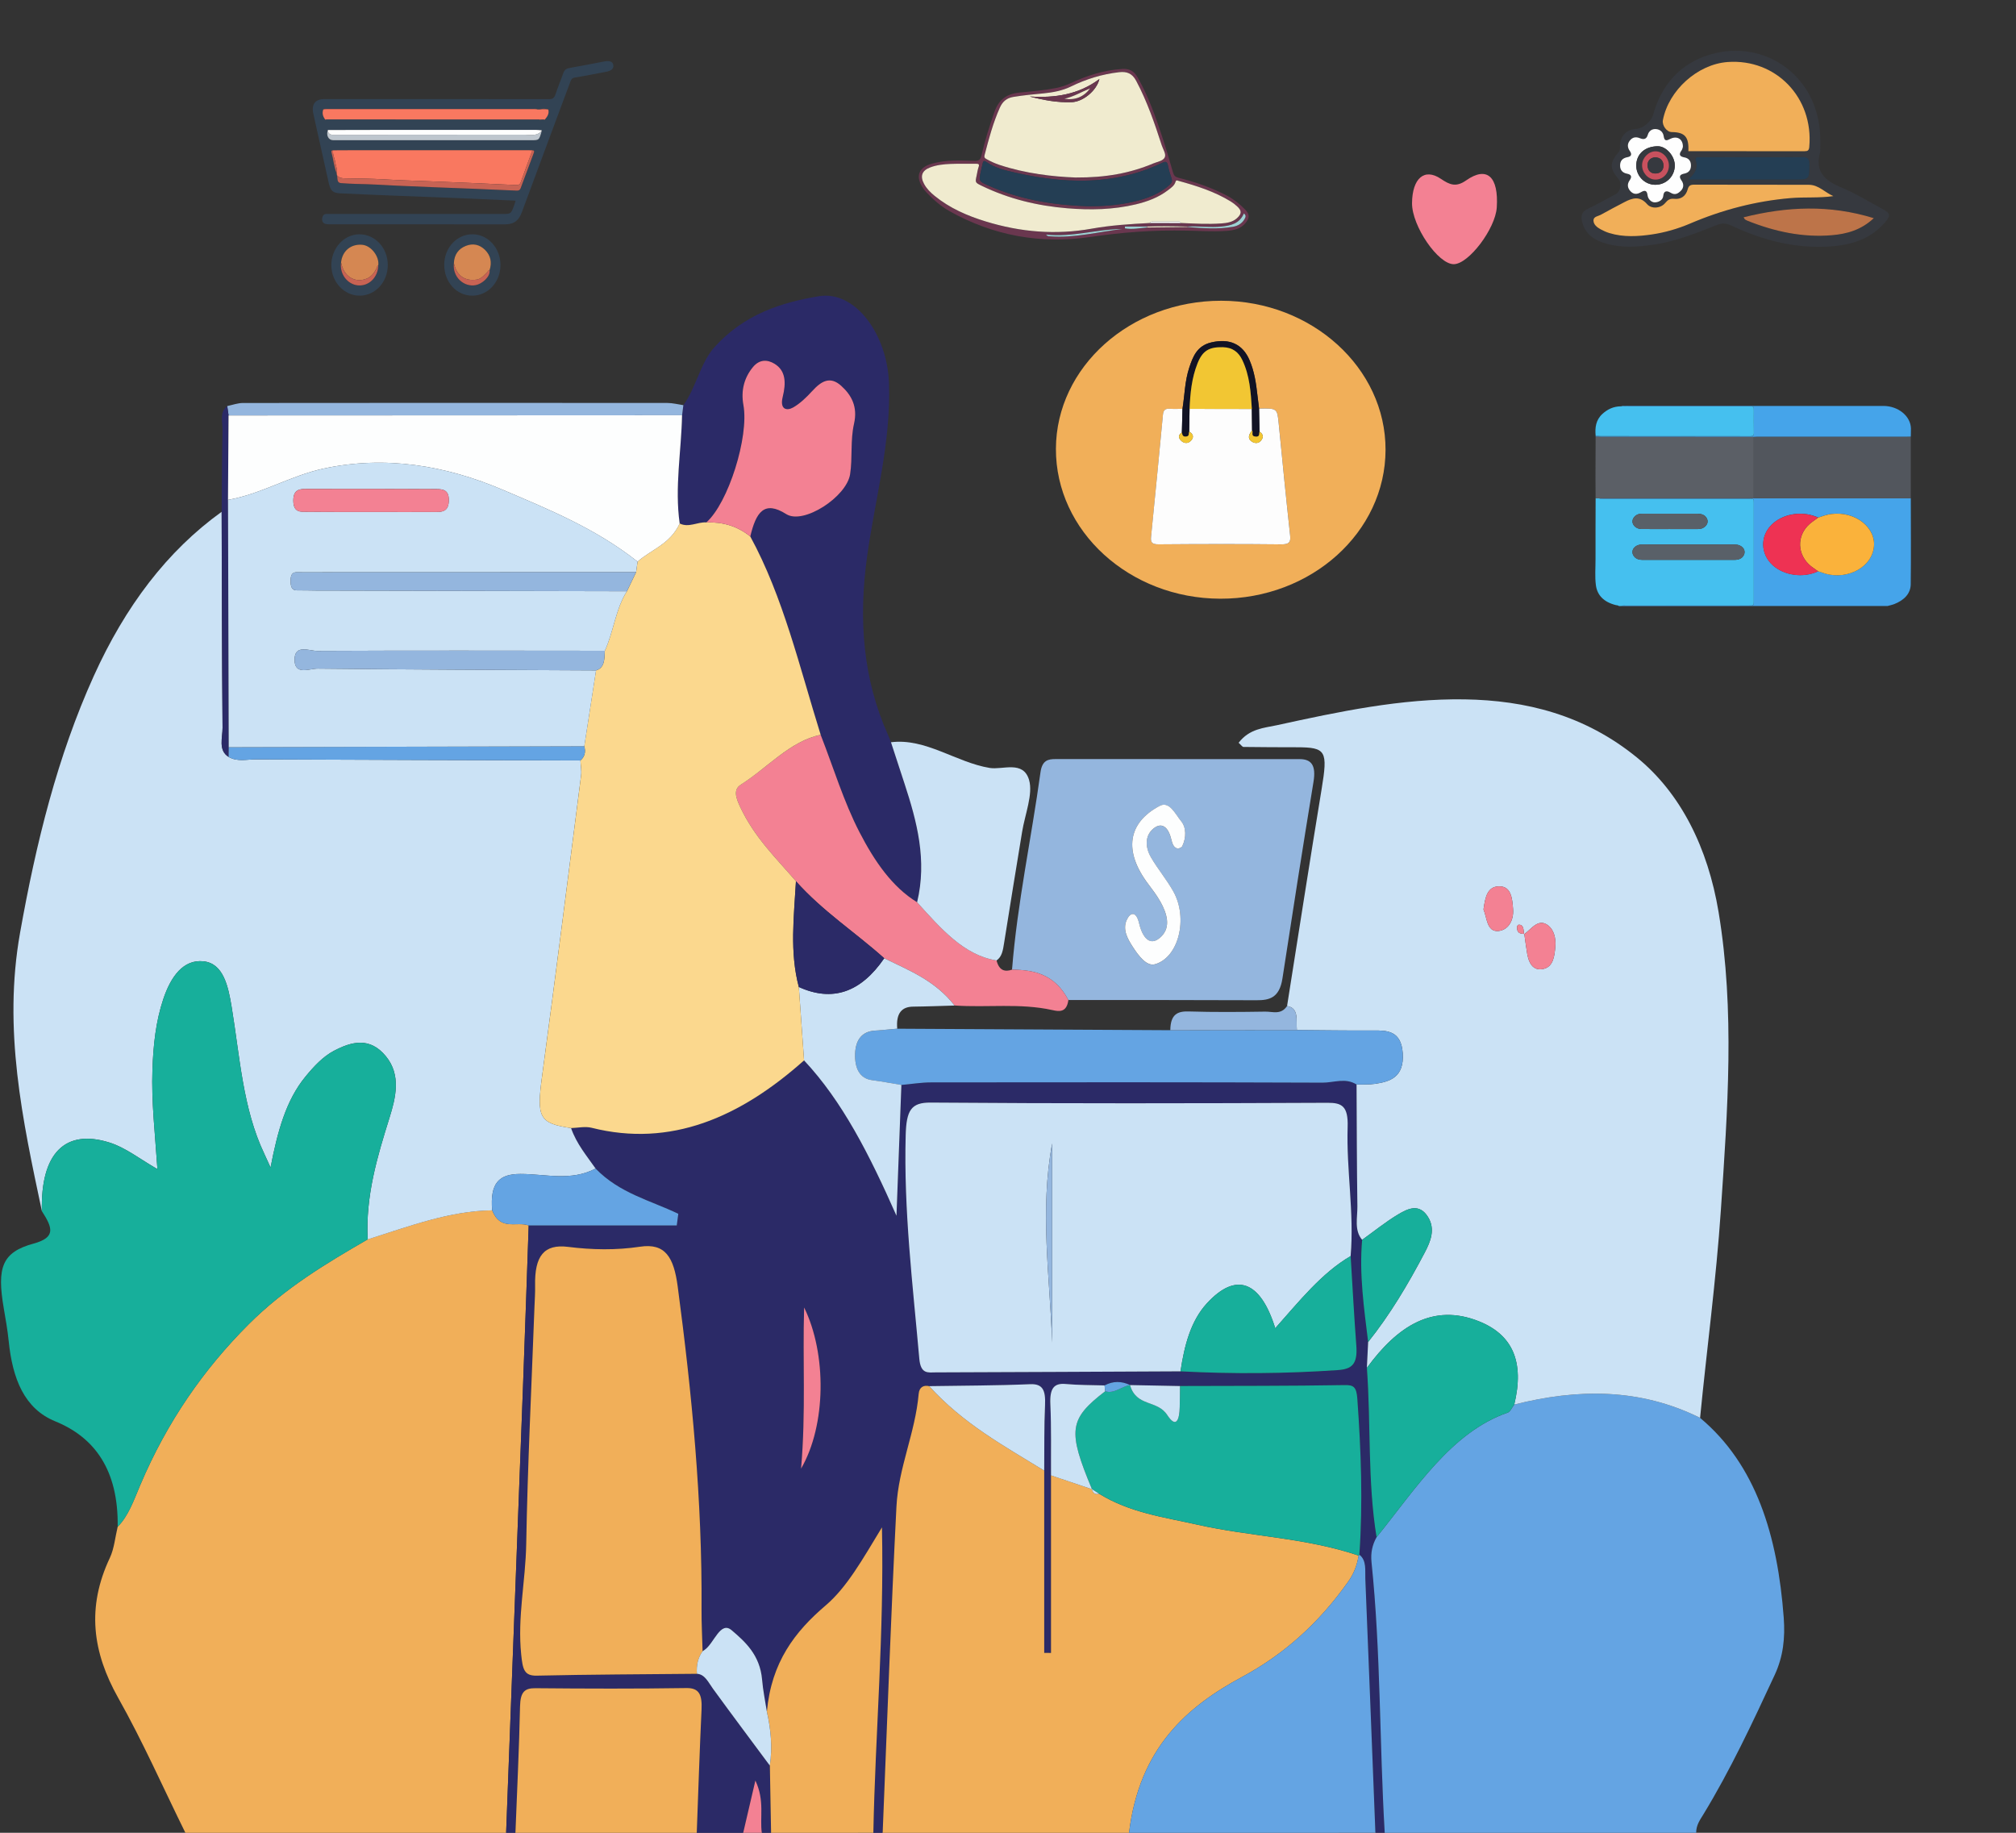 <?xml version="1.0" encoding="utf-8"?>
<!-- Generator: Adobe Illustrator 24.1.1, SVG Export Plug-In . SVG Version: 6.00 Build 0)  -->
<svg version="1.1" id="Capa_1" xmlns="http://www.w3.org/2000/svg" xmlns:xlink="http://www.w3.org/1999/xlink" x="0px" y="0px"
	 viewBox="0 0 825 750" style="enable-background:new 0 0 825 750;" xml:space="preserve">
<rect x="0" y="0" width="825" height="750" fill="#333333" stroke="none"/>
<style type="text/css">
	.st0{fill:#F1AF59;}
	.st1{fill:#2B2A67;}
	.st2{fill:#64A4E3;}
	.st3{fill:#F38193;}
	.st4{fill:#CBE2F5;}
	.st5{fill:#17AF9B;}
	.st6{fill:#94B6DE;}
	.st7{fill:#FBD88E;}
	.st8{fill:#FDFEFE;}
	.st9{fill:#324354;}
	.st10{fill:#F97860;}
	.st11{fill:#BEC6CE;}
	.st12{fill:#C86354;}
	.st13{fill:#FEFEFE;}
	.st14{fill:#D58752;}
	.st15{fill:#45C0EF;}
	.st16{fill:#45A4EA;}
	.st17{fill:#5B5F66;}
	.st18{fill:#596068;}
	.st19{fill:#52565D;}
	.st20{fill:#FAB23B;}
	.st21{fill:#EE3253;}
	.st22{fill:#FDFDFD;}
	.st23{fill:#121324;}
	.st24{fill:#F2C633;}
	.st25{fill:#36393F;}
	.st26{fill:#243E54;}
	.st27{fill:#BD7449;}
	.st28{fill:#C8515E;}
	.st29{fill:#6A374F;}
	.st30{fill:#F0EBCF;}
	.st31{fill:#9ED1D4;}
</style>
<g>
	<path class="st0" d="M75.86,750c-9.09-18.43-17.51-37.5-27.45-55.13c-10.57-18.77-13.05-37.07-3.43-57.43
		c1.74-3.69,2.16-8.44,3.18-12.68c4.39-4.4,6.63-10.94,9.17-16.93c11.1-26.23,26.21-47.71,44.4-65.89
		c14.89-14.88,31.75-24.96,48.74-34.78c16.8-5.27,33.44-11.65,50.93-11.88c3.38,8.57,9.9,4.4,14.95,6.19
		c-0.76,21.74-1.49,43.49-2.3,65.23c-2.29,61.1-4.62,122.2-6.93,183.3C163.37,750,119.61,750,75.86,750z"/>
	<path class="st1" d="M207.12,750c2.31-61.1,4.64-122.2,6.93-183.3c0.81-21.74,1.54-43.49,2.3-65.24c20.2-0.01,40.4-0.01,60.6-0.01
		c0.21-1.59,0.42-3.17,0.63-4.76c-11.52-5.53-24.02-8.37-33.85-18.52c-3.63-5.23-7.74-9.97-10.04-16.56
		c2.82-0.07,5.73-0.79,8.44-0.11c32.26,8.1,60.63-4.16,86.92-27.58c15.67,16.75,26.69,38.4,37.82,63.57
		c0.76-20.17,1.38-36.85,2.01-53.53c4.07-0.36,8.15-1.04,12.22-1.05c53.37-0.06,106.73-0.1,160.1,0.11
		c4.62,0.02,9.39-2.12,13.94,0.75c0.1,16.61,0.11,33.22,0.34,49.82c0.07,4.65-1.39,9.82,1.94,13.75
		c-1.24,14.14,0.77,27.96,2.46,41.81c-0.18,3.53-0.35,7.06-0.53,10.6c1.72,23.06,0.23,46.43,3.97,69.3
		c-1.71,3.07-2.47,6.33-2.06,10.24c3.81,36.73,3.22,73.83,5.4,110.7c-1.27,0-2.54,0-3.8,0c-1.36-34.63-2.71-69.26-4.12-103.89
		c-0.14-3.52,0.62-7.54-2.45-9.9c1.48-21.3,0.69-42.53-0.84-63.77c-0.36-4.97-1.6-5.68-5.2-5.62c-22.46,0.37-44.92,0.3-67.38,0.38
		c-6.8-0.13-13.61-0.27-20.41-0.4c-3.49-1.68-6.96-1.7-10.42,0.13c-5.3-0.17-10.61-0.09-15.89-0.58c-4.84-0.45-6.6,1.8-6.31,8.25
		c0.44,9.69,0.21,19.43,0.27,29.15c0,24.22,0,48.45,0,72.67c-0.93-0.01-1.86-0.02-2.78-0.03c0-24.86,0-49.72,0-74.58
		c0.08-8.94-0.07-17.89,0.33-26.8c0.28-6.08-0.91-8.78-6.09-8.56c-13.76,0.58-27.54,0.57-41.32,0.79c-2.14-0.52-4.06,0.25-4.32,3.18
		c-1.39,15.94-8.28,30.2-9.09,46.07c-2.26,44.47-3.81,89.01-5.64,133.52c-1.27,0-2.54,0-3.8,0c0.78-40.68,4.45-81.27,3.52-124.97
		c-8.04,13.25-14.36,24.54-23.02,31.93c-12.58,10.72-22.23,23.19-24.07,43.47c-0.67-4.36-1.58-8.68-1.95-13.07
		c-0.86-10.2-7.07-15.65-12.45-20.24c-4.65-3.97-7.21,5.42-11.08,8.03c-0.28,0.19-0.55,0.38-0.83,0.57
		c-0.15-5.74-0.48-11.49-0.44-17.23c0.31-44.47-3.94-88.35-9.76-132.07c-1.59-11.92-5.06-17.81-15.41-16.25
		c-9.69,1.47-19.69,1.3-29.42,0.07c-9.88-1.25-13.78,3.71-13.52,15.9c0.06,2.87-0.15,5.75-0.26,8.62
		c-1.19,32.39-2.81,64.76-3.38,97.16c-0.27,15.09-3.63,29.82-2.05,45.15c0.62,6.02,1.2,8.74,6.37,8.63
		c21.84-0.49,43.69-0.55,65.54-0.76c3.22,0.17,4.65,3.46,6.56,6.1c7.69,10.57,15.51,20.99,23.28,31.46
		c0.17,9.17,0.34,18.33,0.51,27.5c-1.27,0-2.54,0-3.8,0c-0.88-6.27,1.26-13.16-2.63-21.37c-1.99,8.52-3.48,14.94-4.98,21.37
		c-6.34,0-12.68,0-19.02,0c0.64-16.8,1.17-33.6,1.96-50.38c0.29-6.07-0.92-8.92-6.18-8.84c-20.59,0.31-41.19,0.25-61.79,0.06
		c-4.29-0.04-6.18,1.36-6.31,7.48c-0.36,17.24-1.22,34.45-1.88,51.68C209.66,750,208.39,750,207.12,750z M483.09,561.17
		c21.47,1.13,42.91,0.96,64.38-0.51c5.68-0.39,8.15-2.33,7.58-9.93c-0.92-12.23-1.57-24.49-2.33-36.73
		c1.53-17.71-1.79-35.24-1.22-52.86c0.28-8.56-2.4-9.89-8.22-9.86c-54.15,0.25-108.3,0.34-162.44-0.09
		c-8.02-0.06-9.93,3.19-10.2,13.32c-0.84,30.84,2.88,61.06,5.57,91.46c0.57,6.46,3.6,5.64,6.63,5.63
		C416.25,561.5,449.67,561.32,483.09,561.17z M327.82,600.98c10.33-17.76,10.53-47.03,1.25-65.94
		C328.41,556.63,329.84,577.67,327.82,600.98z"/>
	<path class="st2" d="M566.66,750c-2.17-36.87-1.59-73.97-5.4-110.7c-0.41-3.91,0.35-7.17,2.06-10.24
		c16.17-20.04,30.67-43.06,53.7-51.01c1.03-0.36,1.77-2.16,2.65-3.29c25.7-6.46,51.15-6.89,76.05,5.45
		c22.91,19.15,31.74,48.2,34.23,81.77c0.62,8.35-0.21,15.91-3.7,23.43c-9.1,19.61-18.25,39.14-29.22,57.12
		c-1.36,2.23-2.93,4.34-2.91,7.48C651.63,750,609.15,750,566.66,750z"/>
	<path class="st0" d="M427.32,601.8c0,24.86,0,49.72,0,74.58c0.93,0.01,1.86,0.02,2.78,0.03c0-24.22,0-48.45,0-72.67
		c5.59,1.89,11.18,3.78,16.77,5.68l-0.16-0.16c0.54,1.9,1.61,2.45,3.06,2c12.7,7.82,26.53,9.58,40.12,12.64
		c21.95,4.95,44.42,5.3,66.1,12.67c-0.65,4.09-2.03,7.5-4.29,10.69c-12.18,17.25-26.56,29.88-43.31,38.91
		c-22.54,12.16-42.09,28.91-46.36,63.84c-33.61,0-67.22,0-100.82,0c1.83-44.51,3.37-89.05,5.64-133.52
		c0.81-15.87,7.7-30.13,9.09-46.07c0.25-2.93,2.18-3.7,4.32-3.18C394.23,582.67,410.99,591.75,427.32,601.8z"/>
	<path class="st2" d="M462.03,750c4.27-34.92,23.82-51.68,46.36-63.84c16.75-9.03,31.12-21.66,43.31-38.91
		c2.25-3.19,3.64-6.6,4.28-10.69c0,0,0.3-0.36,0.3-0.36c3.06,2.36,2.3,6.39,2.45,9.9c1.41,34.63,2.76,69.26,4.12,103.89
		C529.25,750,495.64,750,462.03,750z"/>
	<path class="st0" d="M210.93,750c0.66-17.22,1.52-34.44,1.88-51.68c0.13-6.12,2.02-7.52,6.31-7.48c20.6,0.19,41.19,0.25,61.79-0.06
		c5.26-0.08,6.46,2.77,6.18,8.84c-0.79,16.78-1.33,33.59-1.96,50.38C260.39,750,235.66,750,210.93,750z"/>
	<path class="st0" d="M315.55,750c-0.17-9.17-0.34-18.33-0.5-27.5c1.12-7.5,0.43-14.83-1.22-22.08
		c1.84-20.27,11.49-32.75,24.07-43.47c8.67-7.39,14.98-18.68,23.02-31.93c0.93,43.7-2.73,84.29-3.52,124.97
		C343.45,750,329.5,750,315.55,750z"/>
	<path class="st3" d="M304.14,750c1.5-6.42,3-12.85,4.98-21.37c3.89,8.2,1.75,15.09,2.63,21.37C309.21,750,306.68,750,304.14,750z"
		/>
	<path class="st4" d="M695.72,580.21c-24.9-12.34-50.35-11.91-76.05-5.45c4.21-17.37-0.56-28.6-14.67-34.15
		c-18.6-7.32-33.12,1.99-45.65,19.16c0.18-3.53,0.35-7.06,0.53-10.6c8.83-11.05,16.31-23.54,23.18-36.65
		c2.32-4.42,4.48-9.52,1.27-14.59c-3.53-5.58-8.13-3.38-12.1-1.02c-5.09,3.03-9.88,6.92-14.81,10.45c-3.33-3.93-1.88-9.1-1.94-13.75
		c-0.24-16.6-0.25-33.21-0.34-49.82c2.52-0.07,5.06,0.1,7.55-0.27c5.89-0.88,11.99-2.52,11.35-12.49
		c-0.61-9.38-6.53-9.38-12.14-9.34c-10.4,0.07-20.79-0.1-31.19-0.18c-0.35-3.95,0.97-9.05-4.01-9.82
		c4.69-29.57,9.27-59.17,14.13-88.69c2.59-15.72,1.91-17.19-10.12-17.21c-7.28-0.01-14.57-0.03-21.85-0.13
		c-0.47-0.01-0.93-0.77-1.98-1.7c4.44-5.82,10.46-6.06,15.6-7.18c25.45-5.57,51-10.99,76.9-10.59c24.92,0.39,49.09,6.33,70.52,23.81
		c17.94,14.64,29.02,36.96,33.39,63.23c6.71,40.37,3.7,81.12,0.93,122.02C702.28,523.82,698.49,551.89,695.72,580.21z
		 M623.68,382.34c-0.23-1.83-0.05-4.08-2.27-3.92c-0.22,0.02-0.58,0.52-0.6,0.82c-0.13,2.84,1.49,2.81,2.98,2.95
		c0.4,2.74,0.72,5.5,1.2,8.21c0.82,4.62,3,6.98,6.75,6.07c3.89-0.95,4.42-5.14,4.75-9.18c0.27-3.38-0.61-6.71-2.8-8.48
		C629.6,375.5,626.81,380.08,623.68,382.34z M607.09,372.17c1.42,3.25,1.29,9.16,5.98,8.82c3.85-0.27,6.52-3.96,6.11-9.09
		c-0.32-4.12-0.69-9.29-5.75-9.2C608.8,362.79,607.81,366.79,607.09,372.17z"/>
	<path class="st4" d="M233.69,461.62c2.3,6.58,6.41,11.33,10.04,16.56c-10.04,5.33-20.54,2.21-30.77,2.22
		c-8.65,0-12.51,3.61-11.55,14.89c-17.49,0.23-34.14,6.6-50.94,11.89c-0.91-17.74,3.89-33.7,8.9-49.72
		c2.62-8.37,4.84-17.53-1.43-25.2c-6.55-8.02-14.05-6.07-21.34-2.23c-4.4,2.32-8.09,6.26-11.6,10.53
		c-7.97,9.7-11.43,22.44-14.28,37.19c-1.37-3-1.98-4.39-2.62-5.74c-8.72-18.37-9.94-39.52-13.29-59.9
		c-1.42-8.61-3.41-17.87-11.51-18.73c-8.24-0.88-13.36,6.14-16.49,15.49c-3.07,9.16-4.07,18.82-4.43,28.76
		c-0.47,13.25,1.08,26.4,2.04,40.79c-7.41-4.28-13.06-8.8-19.57-10.86c-18.2-5.75-28.29,4.35-27.71,28.06
		c-7.91-37.3-15.98-74.29-8.93-113.91c6.56-36.84,15.3-72.21,30.14-105.02c12.93-28.59,30.04-51.2,52.35-67.25
		c0.09,29.44,0.11,58.89,0.37,88.33c0.04,4.06-1.88,9.24,2.47,11.97c3.64,2.11,7.48,0.98,11.21,1c44.26,0.22,88.52,0.31,132.77,0.44
		c0.11,2.04,0.53,4.15,0.28,6.11c-5.26,41.06-10.45,82.13-15.97,123.12C219.56,457.31,220.58,459.68,233.69,461.62z"/>
	<path class="st5" d="M17.14,495.63c-0.58-23.71,9.51-33.81,27.71-28.06c6.51,2.06,12.16,6.58,19.57,10.86
		c-0.95-14.4-2.51-27.54-2.04-40.79c0.35-9.94,1.36-19.6,4.43-28.76c3.13-9.35,8.25-16.37,16.49-15.49
		c8.1,0.86,10.1,10.12,11.51,18.73c3.36,20.38,4.57,41.53,13.29,59.9c0.64,1.35,1.25,2.73,2.62,5.74
		c2.85-14.74,6.3-27.48,14.28-37.19c3.51-4.27,7.19-8.21,11.6-10.53c7.29-3.85,14.79-5.8,21.34,2.23c6.26,7.67,4.05,16.83,1.43,25.2
		c-5.01,16.02-9.81,31.98-8.9,49.72c-17,9.81-33.86,19.88-48.74,34.77c-18.18,18.18-33.3,39.66-44.4,65.89
		c-2.54,6-4.78,12.53-9.17,16.93c0.33-23.21-9.4-36.57-25.54-43.15c-12.62-5.15-17.5-17.3-19.08-33c-0.45-4.46-1.25-8.87-2-13.27
		c-2.86-16.72-0.74-22.95,12.27-26.49C23.03,506.34,21.44,502.32,17.14,495.63z"/>
	<path class="st6" d="M414.15,396.81c2.16-27.33,7.94-53.79,11.64-80.75c0.69-5,3.17-5.44,6.21-5.44
		c33.27,0.02,66.55,0.01,99.82,0.02c4.86,0,6.8,2.55,5.7,9.28c-4.39,26.78-8.59,53.62-12.71,80.48c-1.23,8.02-5.44,8.94-10.61,8.91
		c-25.67-0.12-51.34-0.07-77-0.09C431.6,398.6,423.14,396.89,414.15,396.81z M482.25,347.28c0.5-0.3,1.29-0.44,1.56-1
		c1.7-3.5,1.65-7.65-0.44-10.19c-2.42-2.94-4.81-8.43-8.84-6.28c-13.17,7.01-14.72,18.6-4.69,31.91c1.76,2.34,3.56,4.68,5.03,7.32
		c2.56,4.58,4.43,10.2,0.34,14.23c-4.51,4.43-7.67,0.54-9.07-5.44c-1.23-5.26-3.72-4.43-5.12-1.22c-1.75,4.02,0.61,7.92,2.61,10.99
		c2.34,3.61,5.62,7.94,8.97,7.01c9.75-2.72,13.67-18.81,7.59-29.73c-2.75-4.95-6.33-9.12-9.17-14c-2.35-4.02-2.64-8.81,0.96-11.78
		c3.32-2.74,6.06-0.77,7.25,4.11C479.74,345.24,480.25,347.07,482.25,347.28z"/>
	<path class="st1" d="M279.65,165.8c5.2-7.09,6.91-17.31,12.79-23.81c12.26-13.55,27.58-18.25,42.57-20.76
		c15.08-2.53,28.1,15.71,28.79,35.56c0.85,24.45-5.7,47.35-8.96,70.92c-3.58,25.88-1.69,50.19,8.59,73.09
		c0.41,1,0.81,1.99,1.22,2.99c0,0-0.05-0.05-0.05-0.05c1.84,5.61,3.67,11.23,5.51,16.84c5.12,15.61,9.35,31.38,5.18,48.65
		c-10.21-6.28-17.38-16.72-23.55-28.63c-6.48-12.52-10.69-26.53-15.91-39.88c-8.64-27.63-15.32-56.43-28.81-81.16
		c2.35-9.92,5.68-14.9,14.72-9.17c7.02,4.45,24.67-7.03,26.13-16.31c1.04-6.64,0.05-13.83,1.6-20.64
		c1.59-6.97-0.99-11.71-5.25-15.56c-4.58-4.14-8.18-1.86-11.89,2.19c-2.38,2.61-4.99,5.12-7.82,6.71c-2.6,1.46-5.48,0.75-4.22-4.34
		c1.44-5.82,1.25-10.74-3.32-13.55c-2.93-1.8-6.2-1.89-8.86,1.34c-3.48,4.23-5.01,9.43-3.89,15.56c2.36,12.92-6.21,40.14-15.18,48
		c-3.64-0.22-7.22,2.28-10.9,0.45c-2.12-14.86,0.68-29.53,0.97-44.3C279.3,168.55,279.47,167.18,279.65,165.8z"/>
	<path class="st2" d="M530.7,421.51c10.4,0.07,20.79,0.25,31.19,0.18c5.61-0.04,11.53-0.04,12.14,9.34
		c0.64,9.97-5.46,11.61-11.35,12.49c-2.49,0.37-5.03,0.2-7.55,0.27c-4.55-2.87-9.32-0.73-13.94-0.75
		c-53.37-0.21-106.73-0.17-160.1-0.11c-4.07,0-8.15,0.68-12.22,1.05c-4-0.66-7.98-1.45-11.99-1.96c-5.06-0.66-7.12-4.82-6.95-10.7
		c0.18-6.2,3.23-9.23,7.95-9.55c3.1-0.21,6.19-0.54,9.29-0.81c37.25,0.2,74.5,0.41,111.75,0.61
		C496.18,421.54,513.44,421.53,530.7,421.51z"/>
	<path class="st3" d="M335.84,300.71c5.22,13.35,9.43,27.36,15.91,39.88c6.16,11.91,13.34,22.35,23.55,28.63
		c9.65,10.66,19.13,21.72,32.51,23.8c1.07,4.21,3.44,4.77,6.35,3.78c8.98,0.08,17.44,1.79,23.05,12.41
		c-0.7,5.29-3.89,4.72-6.55,4.13c-13.28-2.94-26.68-0.94-40.01-1.88c-8.06-10.31-18.62-14.35-28.8-19.33
		c-11.94-10.7-25.07-19.12-36.13-31.52c-8.11-9.45-16.97-17.9-22.8-30.34c-1.72-3.67-3.02-7.12,0.26-9.2
		C314.04,314.23,323.38,303.22,335.84,300.71z"/>
	<path class="st4" d="M407.81,393.03c-13.38-2.09-22.86-13.14-32.51-23.8c4.16-17.27-0.07-33.04-5.18-48.65
		c-1.84-5.61-3.67-11.23-5.51-16.84c14.22-1.79,26.67,8.26,40.39,10.51c5.35,0.88,13.76-3.22,16.13,4.95
		c1.68,5.8-1.7,14.08-2.86,21.24c-2.46,15.15-4.99,30.29-7.37,45.46C410.44,388.81,410.05,391.53,407.81,393.03z"/>
	<path class="st4" d="M361.85,392.14c10.18,4.99,20.74,9.02,28.8,19.34c-5.64,0.16-11.29,0.39-16.95,0.45
		c-4.69,0.04-7.07,2.71-6.53,9.02c-3.1,0.27-6.19,0.6-9.29,0.81c-4.72,0.32-7.78,3.34-7.95,9.55c-0.17,5.88,1.89,10.05,6.95,10.7
		c4.01,0.52,7.99,1.3,11.99,1.96c-0.63,16.68-1.25,33.36-2.01,53.53c-11.13-25.17-22.15-46.83-37.82-63.57
		c-0.72-10.01-1.43-20.02-2.14-30.04C340.58,410.12,352.22,406.18,361.85,392.14z"/>
	<path class="st6" d="M279.65,165.8c-0.17,1.38-0.35,2.75-0.52,4.13c-61.86,0.03-123.72,0.05-185.58,0.08
		c-0.19-1.28-0.37-2.57-0.56-3.85c2.14-0.44,4.29-1.25,6.43-1.25c57.89-0.07,115.79-0.06,173.68-0.01
		C275.28,164.9,277.46,165.48,279.65,165.8z"/>
	<path class="st6" d="M530.7,421.51c-17.26,0.02-34.52,0.03-51.78,0.05c0.07-6.63,3.09-7.79,7.54-7.66
		c10.43,0.32,20.87,0.23,31.31,0.07c3.03-0.05,6.41,1.45,8.92-2.28C531.67,412.46,530.35,417.56,530.7,421.51z"/>
	<path class="st1" d="M92.98,166.16c0.19,1.28,0.37,2.57,0.56,3.86c-0.08,11.52-0.15,23.03-0.23,34.55
		c0.09,33.73,0.18,67.47,0.28,101.2c-0.01,1.32-0.03,2.65-0.04,3.98c-4.36-2.73-2.44-7.91-2.47-11.97
		c-0.26-29.44-0.27-58.89-0.37-88.33c0.1-11.09,0.1-22.18,0.35-33.26C91.13,172.75,89.72,168.62,92.98,166.16z"/>
	<path class="st4" d="M364.65,303.78c-0.41-1-0.81-1.99-1.22-2.99C363.84,301.79,364.25,302.78,364.65,303.78z"/>
	<path class="st2" d="M201.41,495.29c-0.96-11.27,2.9-14.88,11.55-14.89c10.23-0.01,20.73,3.11,30.77-2.22
		c9.83,10.15,22.33,12.99,33.85,18.52c-0.21,1.59-0.42,3.17-0.63,4.76c-20.2,0-40.4,0-60.6,0.01
		C211.3,499.69,204.79,503.85,201.41,495.29z"/>
	<path class="st7" d="M326.9,403.89c0.71,10.01,1.43,20.02,2.14,30.04c-26.29,23.42-54.65,35.69-86.91,27.58
		c-2.71-0.68-5.62,0.04-8.44,0.11c-13.11-1.94-14.13-4.31-11.85-21.21c5.52-40.99,10.72-82.07,15.97-123.12
		c0.25-1.96-0.17-4.07-0.28-6.11c1.66-1.42,2.27-3.31,1.57-5.8c1.6-10.34,3.21-20.69,4.81-31.04c3.46-0.97,3.48-4.54,3.61-8.03
		c3.57-7.78,4.43-17.24,9.04-24.37c1.25-2.6,2.51-5.2,3.76-7.8c0.2-1.44,0.4-2.87,0.6-4.31c5.8-5.11,13.27-7.1,17.24-15.61
		c3.68,1.83,7.26-0.67,10.89-0.45c6.4-0.2,12.48,1.29,17.99,5.77c13.49,24.73,20.17,53.53,28.81,81.16
		c-12.46,2.51-21.8,13.52-32.66,20.38c-3.28,2.07-1.98,5.53-0.26,9.2c5.83,12.44,14.69,20.89,22.8,30.34
		C324.91,375.1,323.11,389.63,326.9,403.89z"/>
	<path class="st4" d="M483.09,561.17c-33.42,0.15-66.84,0.33-100.26,0.43c-3.04,0.01-6.06,0.83-6.63-5.63
		c-2.69-30.4-6.41-60.62-5.57-91.46c0.28-10.13,2.19-13.38,10.2-13.32c54.15,0.42,108.29,0.33,162.44,0.09
		c5.82-0.03,8.49,1.31,8.22,9.86c-0.57,17.62,2.75,35.15,1.22,52.87c-11.86,6.9-21.09,18.56-30.85,29.52
		c-6.09-19.54-16.1-23.08-27.95-10.21C487.27,540.53,484.69,550.57,483.09,561.17z M430.57,549.4c0-27.16,0-54.32,0-81.48
		C425.43,495.37,429.63,522.56,430.57,549.4z"/>
	<path class="st0" d="M285.2,684.94c-21.85,0.21-43.7,0.27-65.54,0.76c-5.17,0.12-5.75-2.6-6.37-8.63
		c-1.58-15.33,1.78-30.06,2.05-45.15c0.57-32.4,2.19-64.78,3.38-97.16c0.11-2.87,0.32-5.75,0.26-8.62
		c-0.26-12.19,3.64-17.15,13.52-15.9c9.73,1.23,19.73,1.4,29.42-0.07c10.35-1.56,13.82,4.33,15.41,16.25
		c5.82,43.72,10.07,87.6,9.76,132.07c-0.04,5.74,0.28,11.49,0.43,17.23C285.65,678.33,284.91,681.42,285.2,684.94z"/>
	<path class="st5" d="M556.29,636.2c0,0-0.31,0.36-0.3,0.36c-21.67-7.37-44.14-7.72-66.09-12.67c-13.59-3.06-27.42-4.82-40.11-12.64
		c-1.02-0.66-2.04-1.33-3.07-2c0,0,0.16,0.16,0.16,0.16c-10.06-24.05-9.43-28.73,5.41-40.11c3.68,1.24,6.71-2.03,10.15-2.48
		c2.67,9.03,11.09,5.86,15.24,12.22c3.68,5.63,4.97,1.98,5.1-3.25c0.07-2.87,0.07-5.74,0.1-8.61c22.46-0.08,44.92,0,67.38-0.38
		c3.6-0.06,4.85,0.64,5.2,5.62C556.98,593.68,557.77,614.91,556.29,636.2z"/>
	<path class="st5" d="M559.36,559.77c12.53-17.17,27.05-26.48,45.65-19.16c14.11,5.55,18.87,16.78,14.67,34.15
		c-0.88,1.13-1.61,2.93-2.65,3.29c-23.03,7.95-37.52,30.97-53.7,51.01C559.59,606.2,561.07,582.83,559.36,559.77z"/>
	<path class="st5" d="M483.09,561.17c1.6-10.6,4.18-20.64,10.83-27.86c11.85-12.86,21.86-9.33,27.95,10.21
		c9.76-10.96,18.99-22.62,30.85-29.52c0.76,12.24,1.41,24.5,2.33,36.73c0.57,7.6-1.9,9.54-7.58,9.93
		C526,562.13,504.56,562.3,483.09,561.17z"/>
	<path class="st4" d="M427.32,601.8c-16.33-10.05-33.09-19.13-47.07-34.57c13.77-0.23,27.55-0.21,41.32-0.8
		c5.17-0.22,6.36,2.48,6.09,8.56C427.25,583.91,427.41,592.86,427.32,601.8z"/>
	<path class="st5" d="M557.42,507.36c4.92-3.52,9.71-7.41,14.81-10.45c3.97-2.36,8.57-4.57,12.1,1.02
		c3.21,5.07,1.04,10.17-1.27,14.59c-6.87,13.11-14.35,25.6-23.18,36.65C558.19,535.32,556.18,521.5,557.42,507.36z"/>
	<path class="st4" d="M285.2,684.94c-0.29-3.52,0.44-6.61,2.31-9.22c0.28-0.19,0.56-0.38,0.83-0.57c3.87-2.61,6.43-12,11.08-8.03
		c5.38,4.59,11.59,10.04,12.45,20.24c0.37,4.4,1.28,8.72,1.95,13.07c1.65,7.25,2.34,14.58,1.22,22.08
		c-7.77-10.48-15.59-20.9-23.28-31.47C289.85,688.4,288.43,685.11,285.2,684.94z"/>
	<path class="st4" d="M452.28,569.31c-14.84,11.38-15.47,16.06-5.41,40.11c-5.59-1.89-11.18-3.78-16.77-5.67
		c-0.06-9.72,0.17-19.46-0.27-29.15c-0.29-6.45,1.47-8.7,6.31-8.25c5.28,0.49,10.59,0.41,15.89,0.58
		C452.07,567.72,452.15,568.52,452.28,569.31z"/>
	<path class="st3" d="M327.82,600.98c2.02-23.31,0.59-44.35,1.25-65.94C338.35,553.95,338.15,583.22,327.82,600.98z"/>
	<path class="st4" d="M482.87,567.19c-0.03,2.87-0.03,5.74-0.1,8.61c-0.13,5.23-1.42,8.88-5.1,3.25
		c-4.15-6.35-12.57-3.19-15.24-12.22c0,0,0.03-0.04,0.03-0.04C469.27,566.92,476.07,567.06,482.87,567.19z"/>
	<path class="st2" d="M462.46,566.79c0,0-0.03,0.04-0.03,0.04c-3.44,0.45-6.47,3.72-10.15,2.48c-0.13-0.79-0.21-1.59-0.24-2.39
		C455.5,565.09,458.97,565.11,462.46,566.79z"/>
	<path class="st4" d="M446.72,609.26c1.02,0.67,2.05,1.34,3.07,2C448.33,611.71,447.26,611.16,446.72,609.26z"/>
	<path class="st3" d="M623.68,382.34c3.13-2.25,5.92-6.83,10.01-3.53c2.19,1.77,3.08,5.1,2.8,8.48c-0.33,4.04-0.86,8.23-4.75,9.18
		c-3.74,0.92-5.92-1.45-6.75-6.07c-0.48-2.71-0.81-5.47-1.2-8.21L623.68,382.34z"/>
	<path class="st3" d="M607.09,372.17c0.72-5.38,1.7-9.39,6.34-9.47c5.06-0.09,5.43,5.08,5.75,9.2c0.4,5.12-2.27,8.81-6.11,9.09
		C608.38,381.33,608.51,375.42,607.09,372.17z"/>
	<path class="st3" d="M623.79,382.19c-1.49-0.14-3.11-0.11-2.98-2.95c0.01-0.3,0.38-0.8,0.6-0.82c2.22-0.16,2.04,2.09,2.27,3.92
		C623.68,382.34,623.79,382.19,623.79,382.19z"/>
	<path class="st2" d="M239.1,305.38c0.7,2.49,0.09,4.38-1.57,5.8c-44.26-0.13-88.52-0.22-132.77-0.44c-3.73-0.02-7.58,1.11-11.21-1
		c0.02-1.32,0.03-2.65,0.05-3.98C142.09,305.63,190.59,305.5,239.1,305.38z"/>
	<path class="st8" d="M482.25,347.28c-2-0.21-2.5-2.04-3.01-4.09c-1.2-4.88-3.93-6.85-7.25-4.11c-3.6,2.97-3.31,7.76-0.96,11.78
		c2.84,4.88,6.42,9.05,9.17,14c6.08,10.93,2.16,27.01-7.59,29.73c-3.35,0.93-6.64-3.4-8.97-7.01c-1.99-3.07-4.36-6.97-2.61-10.99
		c1.4-3.21,3.89-4.03,5.12,1.22c1.4,5.98,4.57,9.88,9.07,5.44c4.09-4.03,2.22-9.65-0.34-14.23c-1.47-2.63-3.27-4.98-5.03-7.32
		c-10.03-13.31-8.48-24.9,4.69-31.91c4.03-2.15,6.42,3.34,8.84,6.28c2.09,2.54,2.13,6.69,0.44,10.19
		C483.54,346.85,482.74,346.98,482.25,347.28z"/>
	<path class="st8" d="M278.15,214.23c-3.97,8.51-11.45,10.5-17.25,15.6c-17.14-13.58-36.35-21.36-55.05-29.35
		c-23.51-10.04-48.17-14.15-73.42-8.74c-13.42,2.88-25.72,10.5-39.13,12.82c0.08-11.51,0.15-23.03,0.23-34.55
		c61.86-0.03,123.72-0.05,185.58-0.08C278.83,184.7,276.03,199.37,278.15,214.23z"/>
	<path class="st3" d="M307.03,219.55c-5.51-4.48-11.59-5.97-17.99-5.77c8.98-7.86,17.54-35.08,15.19-48
		c-1.12-6.13,0.41-11.33,3.89-15.56c2.66-3.23,5.93-3.14,8.86-1.34c4.58,2.81,4.76,7.73,3.32,13.55c-1.26,5.1,1.62,5.8,4.22,4.34
		c2.83-1.59,5.44-4.11,7.82-6.71c3.7-4.05,7.31-6.32,11.89-2.19c4.26,3.85,6.84,8.59,5.25,15.56c-1.55,6.81-0.56,14-1.6,20.64
		c-1.45,9.28-19.11,20.76-26.13,16.31C312.71,204.64,309.39,209.62,307.03,219.55z"/>
	<path class="st1" d="M326.9,403.89c-3.79-14.27-1.99-28.79-1.18-43.27c11.06,12.4,24.19,20.82,36.13,31.52
		C352.22,406.18,340.58,410.12,326.9,403.89z"/>
	<path class="st4" d="M93.31,204.56c13.4-2.32,25.7-9.94,39.13-12.82c25.25-5.41,49.91-1.3,73.42,8.74
		c18.71,7.99,37.92,15.76,55.05,29.35c-0.2,1.44-0.4,2.88-0.6,4.31c-44.03,0.01-88.07,0.02-132.11,0.04c-2.22,0-4.44,0.04-6.65-0.02
		c-2.01-0.06-2.66,1.12-2.63,3.71c0.03,2.57,0.69,3.74,2.69,3.71c2.53-0.03,5.07,0.07,7.6,0.08c42.45,0.1,84.9,0.19,127.35,0.28
		c-4.61,7.13-5.47,16.6-9.04,24.37c-39.23-0.03-78.46-0.14-117.69,0.06c-3.28,0.02-9.39-2.93-9.28,3.78c0.1,6.3,6.16,3.41,9.51,3.45
		c37.95,0.42,75.91,0.54,113.86,0.74c-1.6,10.35-3.2,20.69-4.81,31.04c-48.51,0.13-97.01,0.25-145.51,0.38
		C93.49,272.03,93.4,238.3,93.31,204.56z M152.16,209.51c8.87,0,17.75,0.04,26.62-0.02c2.27-0.02,4.63-0.27,4.87-4.22
		c0.28-4.82-2.34-5.12-5.02-5.13c-17.75-0.04-35.5-0.09-53.25-0.06c-2.55,0-5.4,0.06-5.35,4.85c0.05,4.92,3.04,4.49,5.5,4.51
		C134.41,209.53,143.29,209.48,152.16,209.51z"/>
	<path class="st6" d="M256.55,241.94c-42.45-0.09-84.9-0.18-127.35-0.28c-2.53-0.01-5.07-0.11-7.6-0.08
		c-1.99,0.03-2.66-1.14-2.69-3.71c-0.03-2.59,0.62-3.77,2.63-3.71c2.22,0.06,4.43,0.02,6.65,0.02c44.04-0.01,88.07-0.02,132.11-0.04
		C259.05,236.74,257.8,239.34,256.55,241.94z"/>
	<path class="st6" d="M243.91,274.34c-37.95-0.2-75.91-0.32-113.86-0.74c-3.35-0.04-9.41,2.86-9.51-3.45c-0.11-6.7,6-3.76,9.28-3.78
		c39.23-0.21,78.46-0.09,117.69-0.06C247.38,269.8,247.36,273.37,243.91,274.34z"/>
	<path class="st6" d="M430.57,549.4c-0.94-26.84-5.14-54.03,0-81.48C430.57,495.08,430.57,522.24,430.57,549.4z"/>
	<path class="st3" d="M577.84,83.11c0.09-10.06,5.01-14.53,11.82-9.92c3.67,2.49,6.22,3.5,10.31,0.64
		c8.6-6.04,13.35-1.47,12.55,11.05c-0.56,8.71-11.44,23.12-17.55,23.23C588.55,108.22,577.76,92.49,577.84,83.11z"/>
	<path class="st3" d="M152.16,209.5c-8.87-0.01-17.75,0.04-26.62-0.05c-2.47-0.02-5.45,0.4-5.5-4.51c-0.05-4.79,2.8-4.85,5.35-4.85
		c17.75-0.03,35.5,0.01,53.25,0.06c2.68,0.01,5.31,0.31,5.02,5.13c-0.23,3.95-2.6,4.2-4.87,4.22
		C169.91,209.55,161.04,209.51,152.16,209.5z"/>
	<g>
		<path class="st9" d="M211,82.11c-6.18-0.28-12.22-0.57-18.26-0.82c-10.48-0.43-20.97-0.81-31.45-1.23
			c-7.32-0.29-14.65-0.59-21.97-0.94c-3.2-0.15-4.08-1.03-4.83-4.43c-2.09-9.37-4.17-18.74-6.26-28.11
			c-0.86-3.86,0.75-6.04,4.48-6.04c30.63,0,61.27-0.01,91.9,0.04c1.52,0,2.23-0.48,2.73-2.02c0.94-2.9,2.15-5.71,3.15-8.59
			c0.47-1.35,1.25-1.92,2.53-2.14c4.71-0.83,9.41-1.75,14.12-2.65c2.44-0.47,3.66,0.01,3.85,1.57c0.17,1.4-0.84,2.25-3.17,2.68
			c-4.17,0.77-8.33,1.62-12.52,2.29c-1.09,0.17-1.5,0.65-1.88,1.67c-6.59,17.76-13.25,35.49-19.79,53.26
			c-1.14,3.09-2.75,5.15-7,5.15c-23.9-0.02-47.8-0.01-71.7-0.01c-0.6,0-1.22-0.03-1.79-0.19c-1.05-0.29-1.45-1.17-1.3-2.25
			c0.15-1.03,0.64-1.83,1.78-1.8c0.85,0.02,1.7,0.01,2.55,0.01c23.11,0,46.22,0,69.34,0c3.6,0,3.61,0,4.94-3.69
			C210.61,83.34,210.78,82.79,211,82.11z M221.6,53.63c0.03-0.06,0.07-0.11,0.09-0.17c0.01-0.04-0.02-0.13-0.03-0.13
			c-0.78-0.07-1.55-0.17-2.33-0.17c-20.75-0.01-41.49-0.01-62.24,0c-7.64,0-15.28,0.03-22.93,0.05c-0.79,2.21,0.24,4.18,2.2,4.18
			c27,0,53.99,0,80.99,0c3.23,0,3.23,0,4.21-3.36C221.6,53.9,221.59,53.76,221.6,53.63z M132.31,44.78
			c-0.56,1.53-0.18,2.86,0.73,4.08c0.14,0.25,0.28,0.23,0.43,0.01c29.09,0,58.17,0.01,87.26,0.01c0.16,0.24,0.34,0.24,0.52,0.02
			c0.44-0.01,0.87-0.01,1.31-0.02c0.16,0.22,0.31,0.24,0.46-0.01c0.96-1.15,1.8-2.36,1.37-4.06c-1.19-0.41-2.38-0.43-3.58-0.01
			c-0.25,0-0.51,0-0.76,0c-0.61-0.44-1.3-0.24-1.95-0.24c-28.01-0.01-56.01-0.01-84.02,0C133.49,44.56,132.86,44.39,132.31,44.78z
			 M137.78,70.97c0.04,0.25,0.07,0.5,0.11,0.75c0.39,1.21-0.26,3.11,1.79,3.23c2,0.12,3.99,0.29,5.99,0.32
			c5.7,0.08,11.38,0.45,17.07,0.73c10.35,0.5,20.71,0.83,31.06,1.25c5.8,0.23,11.61,0.48,17.41,0.75c0.85,0.04,1.52-0.02,1.89-1.04
			c1.75-4.77,3.54-9.51,5.31-14.27c0.22-0.59,0.42-1.21-0.55-1.15c-0.54-0.03-1.09-0.07-1.63-0.07c-23.31,0-46.62-0.01-69.93,0
			c-3.33,0-6.66,0.03-9.99,0.05c-0.61-0.09-0.81,0.34-0.67,0.83C136.45,65.19,136.65,68.21,137.78,70.97z"/>
		<path class="st9" d="M181.79,108.34c0.02-6.96,5.19-12.52,11.59-12.47c6.39,0.05,11.45,5.66,11.43,12.66
			c-0.02,6.94-5.22,12.52-11.61,12.46C186.79,120.95,181.77,115.38,181.79,108.34z M200.35,110.52c1.02-3.16,0.45-5.94-1.82-8.21
			c-2.29-2.31-5.04-2.83-7.91-1.69c-2.95,1.17-4.75,3.5-4.89,7.07c-0.68,5.76,4.18,9.89,8.95,8.99
			C197.26,116.19,200.79,113.25,200.35,110.52z"/>
		<path class="st9" d="M158.69,108.41c0.02,6.95-5.07,12.54-11.46,12.58c-6.36,0.04-11.6-5.56-11.64-12.42
			c-0.04-6.92,5.12-12.65,11.41-12.69C153.48,95.84,158.67,101.39,158.69,108.41z M139.57,107.36c-0.68,4.97,2.73,8.94,6.72,9.4
			c4.57,0.53,8.39-3.17,8.51-8.2c0.5-3.44-2.79-8.1-6.63-8.4C143.61,99.79,140.09,102.67,139.57,107.36z"/>
		<path class="st10" d="M137.89,71.72c-0.04-0.25-0.07-0.5-0.11-0.75c0.44-1.57-0.38-2.94-0.56-4.42c-0.21-1.7-1.16-3.25-0.9-5.04
			c3.33-0.02,6.66-0.05,9.99-0.05c23.31,0,46.62,0,69.93,0c0.54,0,1.09,0.05,1.63,0.07c-1.58,4.32-3.2,8.62-4.73,12.97
			c-0.39,1.12-1.05,1.26-1.97,1.22c-5.19-0.2-10.37-0.5-15.55-0.72c-6.52-0.29-13.03-0.56-19.55-0.8c-6.34-0.24-12.67-0.43-19-0.81
			c-5.25-0.31-10.51-0.35-15.77-0.42C139.98,72.96,138.8,72.87,137.89,71.72z"/>
		<path class="st10" d="M222.55,48.89c-0.44,0.01-0.87,0.01-1.31,0.01c-0.17-0.01-0.34-0.01-0.52-0.02
			c-29.09,0-58.17-0.01-87.26-0.01c-0.14,0-0.29-0.01-0.43-0.01c-0.91-1.22-1.29-2.55-0.73-4.08c0.6,0.04,1.21,0.11,1.81,0.11
			c28.1,0.01,56.2,0.01,84.31,0c0.54,0,1.09-0.06,1.63-0.09c0.25,0,0.51,0,0.76,0c1.19,0,2.38,0.01,3.58,0.01
			c0.43,1.71-0.41,2.91-1.37,4.06C222.86,48.88,222.71,48.89,222.55,48.89z"/>
		<path class="st11" d="M221.6,53.63c-0.01,0.13,0,0.27-0.03,0.39c-0.98,3.36-0.98,3.36-4.21,3.36c-27,0-53.99,0-80.99,0
			c-1.96,0-3-1.97-2.2-4.18c0.13,1.51,0.84,1.97,2.27,1.96c26.06-0.05,52.13-0.03,78.19-0.06C217.01,55.1,219.59,55.87,221.6,53.63z
			"/>
		<path class="st12" d="M137.89,71.72c0.9,1.15,2.08,1.23,3.39,1.25c5.26,0.07,10.52,0.11,15.77,0.42c6.33,0.37,12.67,0.57,19,0.81
			c6.52,0.25,13.03,0.52,19.55,0.8c5.18,0.23,10.37,0.52,15.55,0.72c0.92,0.04,1.58-0.1,1.97-1.22c1.53-4.34,3.15-8.65,4.73-12.97
			c0.97-0.06,0.77,0.56,0.55,1.15c-1.77,4.76-3.56,9.5-5.31,14.27c-0.38,1.03-1.04,1.08-1.89,1.04c-5.8-0.27-11.61-0.52-17.41-0.75
			c-10.35-0.42-20.71-0.75-31.06-1.25c-5.69-0.28-11.37-0.65-17.07-0.73c-2-0.03-3.99-0.2-5.99-0.32
			C137.63,74.83,138.28,72.94,137.89,71.72z"/>
		<path class="st13" d="M221.6,53.63c-2.01,2.24-4.59,1.47-6.98,1.47c-26.06,0.03-52.13,0.01-78.19,0.06
			c-1.43,0-2.14-0.45-2.27-1.96c7.64-0.02,15.28-0.05,22.93-0.05c20.75-0.01,41.49,0,62.24,0c0.78,0,1.55,0.11,2.33,0.17
			c0.02,0,0.04,0.09,0.03,0.13C221.67,53.52,221.63,53.57,221.6,53.63z"/>
		<path class="st12" d="M220.05,44.8c-0.54,0.03-1.09,0.09-1.63,0.09c-28.1,0-56.2,0-84.31,0c-0.6,0-1.21-0.07-1.81-0.11
			c0.56-0.39,1.18-0.22,1.77-0.22c28.01-0.01,56.01-0.01,84.02,0C218.75,44.56,219.44,44.37,220.05,44.8z"/>
		<path class="st12" d="M136.32,61.51c-0.26,1.8,0.69,3.34,0.9,5.04c0.18,1.47,1.01,2.85,0.56,4.42c-1.13-2.75-1.33-5.78-2.13-8.63
			C135.51,61.85,135.71,61.42,136.32,61.51z"/>
		<path class="st12" d="M224.39,44.81c-1.19,0-2.38-0.01-3.58-0.01C222,44.38,223.19,44.41,224.39,44.81z"/>
		<path class="st12" d="M133.04,48.87c0.14,0,0.29,0.01,0.43,0.01C133.32,49.1,133.18,49.12,133.04,48.87z"/>
		<path class="st12" d="M220.73,48.89c0.17,0.01,0.34,0.01,0.52,0.02C221.07,49.13,220.9,49.13,220.73,48.89z"/>
		<path class="st12" d="M222.55,48.89c0.15,0,0.31-0.01,0.46-0.01C222.87,49.13,222.71,49.11,222.55,48.89z"/>
		<path class="st14" d="M185.74,107.69c0.14-3.57,1.94-5.9,4.89-7.07c2.86-1.14,5.61-0.62,7.91,1.69c2.26,2.28,2.83,5.05,1.82,8.21
			c-0.52-0.01-0.63,0.52-0.93,0.81c-1.29,1.25-2.45,2.79-4.27,3.08C190.33,115.16,186.85,112.91,185.74,107.69z"/>
		<path class="st12" d="M185.74,107.69c1.11,5.22,4.59,7.47,9.4,6.72c1.83-0.29,2.99-1.83,4.27-3.08c0.3-0.29,0.41-0.82,0.93-0.81
			c0.44,2.74-3.09,5.67-5.66,6.16C189.92,117.58,185.06,113.45,185.74,107.69z"/>
		<path class="st14" d="M139.57,107.36c0.52-4.69,4.03-7.57,8.6-7.2c3.84,0.31,7.14,4.96,6.63,8.4c-0.48,0.27-0.51,0.84-0.73,1.28
			c-0.93,1.88-2.18,3.46-4.08,4.21C145.11,115.96,140.6,113.04,139.57,107.36z"/>
		<path class="st12" d="M139.57,107.36c1.03,5.69,5.54,8.61,10.43,6.69c1.9-0.74,3.15-2.33,4.08-4.21c0.22-0.45,0.25-1.01,0.73-1.28
			c-0.12,5.03-3.95,8.72-8.51,8.2C142.31,116.29,138.89,112.32,139.57,107.36z"/>
	</g>
	<g>
		<path class="st15" d="M663.5,248c-0.34,0-0.67,0-1.01,0c-0.33-0.33-0.84-0.29-1.26-0.39c-4.92-1.24-7.64-4.04-8.16-8.23
			c-0.44-3.48-0.13-6.99-0.14-10.49c-0.02-8.32,0.02-16.65,0.04-24.97c0.49,0.01,0.98,0.01,1.46,0.02c0.55,0.27,1.15,0.17,1.73,0.17
			c19.91,0,39.82,0,59.73,0c1.82,0,1.82,0,1.82,1.49c0,13.54,0,27.08,0,40.62c0,1.58,0,1.58-1.96,1.58c-16.8,0-33.61,0-50.41,0.01
			C664.72,247.8,664.07,247.67,663.5,248z M690.98,222.8c-6.34,0-12.68-0.03-19.01,0.01c-3.1,0.02-4.9,2.55-3.4,4.71
			c0.78,1.13,2.02,1.59,3.58,1.59c7.97-0.02,15.95,0,23.92,0c4.58,0,9.15,0.01,13.73,0c1.98-0.01,3.26-0.7,3.87-2.05
			c0.95-2.11-0.83-4.23-3.68-4.24C703.65,222.78,697.32,222.81,690.98,222.8z M683.32,216.49c0,0,0,0.01,0,0.01
			c3.74,0,7.48,0,11.22,0c0.85,0,1.67-0.07,2.41-0.47c1.46-0.79,2.15-2.15,1.73-3.43c-0.51-1.53-1.88-2.39-4.08-2.39
			c-7.56-0.02-15.12,0-22.68,0c-0.73,0-1.41,0.13-2.04,0.45c-1.35,0.71-2.1,2.12-1.76,3.34c0.4,1.42,1.81,2.46,3.61,2.48
			C675.59,216.52,679.45,216.49,683.32,216.49z"/>
		<path class="st16" d="M663.5,248c0.57-0.33,1.22-0.2,1.84-0.2c16.8-0.01,33.61-0.01,50.41-0.01c1.96,0,1.96,0,1.96-1.58
			c0-13.54,0-27.08,0-40.62c0-1.49,0-1.49-1.82-1.49c-19.91,0-39.82,0-59.73,0c-0.58,0-1.18,0.1-1.73-0.17
			c0.46-0.02,0.92-0.05,1.38-0.05c19.67,0,39.33,0,59,0c0.97,0,1.93-0.03,2.9-0.05c1.17,0.02,2.35,0.06,3.52,0.06
			c20.24,0.01,40.48,0.01,60.72,0.01c0.01,11.72,0.11,23.45-0.03,35.17c-0.04,3.78-2.59,6.48-6.69,8.11
			c-0.89,0.35-1.87,0.54-2.81,0.81C736.11,248,699.8,248,663.5,248z M743.21,211.45c-6.43-2.55-13.94-0.99-18.26,3.32
			c-4.74,4.73-4.48,12.02,0.52,16.53c4.58,4.13,12.35,5.38,18.55,2.47c0.39,0.12,0.8,0.21,1.17,0.36
			c9.26,3.74,20.24-1.08,21.61-9.83c1.3-8.27-7.46-15.22-17.33-13.98c-1.93,0.24-3.69,0.9-5.47,1.49c-0.28-0.14-0.55-0.28-0.83-0.41
			l0.07-0.02L743.21,211.45z"/>
		<path class="st17" d="M652.96,203.92c-0.02-2.87-0.06-5.73-0.05-8.6c0.01-5.56,0.04-11.12,0.06-16.68
			c0.96,0.03,1.93,0.07,2.89,0.07c19.98,0,39.97,0,59.95,0.01c0.63,0,1.26,0.03,1.89,0.05c0,8.36,0,16.71,0,25.07
			c-0.97,0.02-1.93,0.05-2.9,0.05c-19.67,0-39.33,0-59,0c-0.46,0-0.92,0.03-1.38,0.05C653.94,203.93,653.45,203.93,652.96,203.92z"
			/>
		<path class="st18" d="M690.98,222.8c6.34,0,12.68-0.02,19.01,0.01c2.84,0.01,4.63,2.13,3.68,4.24c-0.6,1.34-1.88,2.04-3.87,2.05
			c-4.58,0.01-9.15,0-13.73,0c-7.97,0-15.95-0.01-23.92,0c-1.57,0-2.8-0.46-3.58-1.59c-1.5-2.16,0.3-4.69,3.4-4.71
			C678.3,222.78,684.64,222.8,690.98,222.8z"/>
		<path class="st18" d="M683.32,216.49c-3.86,0-7.73,0.03-11.59-0.01c-1.8-0.02-3.21-1.05-3.61-2.48c-0.34-1.22,0.4-2.64,1.76-3.34
			c0.63-0.33,1.31-0.45,2.04-0.45c7.56,0,15.12-0.02,22.68,0c2.2,0.01,3.57,0.87,4.08,2.39c0.43,1.28-0.27,2.65-1.73,3.43
			c-0.74,0.4-1.57,0.47-2.41,0.47c-3.74,0-7.48,0-11.22,0C683.32,216.5,683.32,216.5,683.32,216.49z"/>
		<path class="st19" d="M717.71,203.84c0-8.36,0-16.71,0-25.07c0.42-0.02,0.84-0.06,1.25-0.06c20.24,0,40.49,0,60.73,0
			c0.75,0,1.51-0.03,2.26-0.05c0,8.42,0,16.84-0.01,25.26c-20.24,0-40.48,0-60.72-0.01C720.05,203.9,718.88,203.86,717.71,203.84z"
			/>
		<path class="st20" d="M743.99,211.83c1.79-0.59,3.54-1.25,5.47-1.49c9.87-1.25,18.62,5.71,17.33,13.98
			c-1.37,8.74-12.35,13.56-21.61,9.83c-0.37-0.15-0.78-0.24-1.17-0.36c-0.6-0.43-1.19-0.88-1.81-1.29
			c-6.23-4.1-7.4-11.83-2.63-17.13C740.82,213.97,742.48,212.98,743.99,211.83z"/>
		<path class="st21" d="M743.99,211.83c-1.51,1.15-3.17,2.14-4.43,3.54c-4.76,5.3-3.6,13.02,2.63,17.13
			c0.62,0.41,1.21,0.86,1.81,1.29c-6.2,2.91-13.97,1.66-18.55-2.47c-5.01-4.51-5.26-11.8-0.52-16.53
			c4.32-4.31,11.83-5.87,18.27-3.32c0,0-0.04-0.04-0.04-0.04C743.44,211.56,743.72,211.69,743.99,211.83z"/>
		<polygon class="st20" points="743.16,211.42 743.21,211.45 743.23,211.4 		"/>
		<path class="st16" d="M781.95,178.66c-0.75,0.02-1.51,0.05-2.26,0.05c-20.24,0-40.49,0-60.73,0c-0.42,0-0.84,0.04-1.25,0.06
			c-0.63-0.02-1.26-0.05-1.89-0.05c-19.98,0-39.97,0-59.95-0.01c-0.96,0-1.93-0.05-2.89-0.07c0-0.12,0-0.25,0-0.37
			c0.71,0.07,1.41,0.21,2.12,0.21c20.41,0.01,40.83,0,61.24,0.03c1.16,0,1.41-0.37,1.4-1.24c-0.05-3.15-0.02-6.3-0.02-9.44
			c0-1.51,0-1.51-1.79-1.51c-16.51,0-33.01,0-49.52,0c-1.01,0-2.02-0.03-3.02-0.04c0.47-0.22,0.98-0.15,1.48-0.15
			c32.21-0.01,64.42-0.02,96.63-0.02c3.07,0,6.13,0,9.2,0c6.15,0.01,11.23,4.19,11.31,9.3
			C782.01,176.49,781.97,177.57,781.95,178.66z"/>
		<path class="st15" d="M663.38,166.27c1.01,0.01,2.02,0.04,3.02,0.04c16.51,0,33.01,0,49.52,0c1.78,0,1.79,0,1.79,1.51
			c0,3.15-0.03,6.3,0.02,9.44c0.01,0.87-0.24,1.24-1.4,1.24c-20.41-0.02-40.83-0.02-61.24-0.03c-0.71,0-1.41-0.14-2.12-0.21
			c-0.28-3.25,0.03-6.39,2.84-8.94C657.84,167.5,660.26,166.28,663.38,166.27z"/>
	</g>
	<g>
		<path class="st0" d="M567,184.08c-0.07,33.73-30.39,61.03-67.65,60.92c-37.17-0.11-67.36-27.65-67.24-61.36
			c0.12-33.45,30.48-60.62,67.69-60.57C536.85,123.12,567.07,150.55,567,184.08z M483.91,167.3c-1.7,0-3.41,0.12-5.1-0.03
			c-2.16-0.2-2.74,0.81-2.9,2.48c-1.59,16.63-3.17,33.26-4.86,49.88c-0.24,2.35,0.33,3.15,3.16,3.13c16.67-0.13,33.33-0.17,50,0.01
			c3.5,0.04,4.05-0.95,3.74-3.81c-1.66-15.08-3.14-30.18-4.62-45.27c-0.65-6.63-0.58-6.64-8.08-6.49c-0.22-1.83-0.46-3.65-0.67-5.48
			c-0.54-4.88-1.25-9.73-3.23-14.35c-2.81-6.55-8.16-9.03-15.68-7.25c-5.83,1.38-7.48,5.8-8.97,10.25
			C484.86,155.88,484.81,161.65,483.91,167.3z"/>
		<path class="st22" d="M515.24,167.2c7.5-0.15,7.43-0.15,8.08,6.48c1.48,15.1,2.97,30.19,4.62,45.27c0.32,2.87-0.24,3.85-3.74,3.81
			c-16.66-0.18-33.33-0.14-50-0.01c-2.83,0.02-3.4-0.77-3.16-3.13c1.69-16.62,3.27-33.25,4.86-49.88c0.16-1.67,0.73-2.68,2.9-2.48
			c1.68,0.15,3.4,0.03,5.1,0.03c-0.08,3.23-0.17,6.45-0.25,9.67c-1.75,1.18-1.39,2.46-0.05,3.59c1.14,0.95,2.58,0.95,3.64-0.09
			c1.39-1.38,1.24-2.76-0.59-3.84c0.05-3.1,0.1-6.21,0.15-9.31c8.49,0.01,16.99,0.03,25.48,0.04c0.03,2.9,0.07,5.81,0.1,8.71
			c-0.22,0.34-0.44,0.67-0.66,1.01c-0.93,1.42-0.9,2.78,0.71,3.72c1.24,0.72,2.62,0.68,3.6-0.5c1.14-1.37,0.97-2.63-0.61-3.66
			C515.37,173.5,515.3,170.35,515.24,167.2z"/>
		<path class="st23" d="M512.39,176.08c-0.03-2.9-0.07-5.81-0.1-8.71c-0.42-6.83-0.86-13.66-3.92-20.06
			c-1.5-3.14-3.9-5.14-7.96-5.22c-5.6-0.12-8.27,1.41-10.34,6.58c-2.41,6.02-2.99,12.33-3.27,18.67c-0.05,3.1-0.1,6.21-0.15,9.31
			c-0.34,0.72,0.22,1.86-1.32,2c-1.47,0.13-1.46-0.83-1.68-1.66c0.08-3.22,0.17-6.45,0.25-9.67c0.91-5.65,0.95-11.42,2.79-16.93
			c1.49-4.45,3.14-8.87,8.97-10.25c7.52-1.78,12.87,0.69,15.68,7.25c1.98,4.62,2.68,9.47,3.23,14.35c0.2,1.83,0.44,3.65,0.67,5.48
			c0.06,3.15,0.12,6.3,0.18,9.45c-0.27,0.85,0.22,2.18-1.64,2.01C511.72,178.47,512.97,176.88,512.39,176.08z"/>
		<path class="st24" d="M486.8,167.33c0.28-6.34,0.86-12.65,3.27-18.67c2.07-5.17,4.74-6.7,10.34-6.58
			c4.06,0.09,6.46,2.08,7.96,5.22c3.06,6.4,3.49,13.24,3.92,20.06C503.79,167.35,495.29,167.34,486.8,167.33z"/>
		<path class="st24" d="M483.66,176.98c0.22,0.83,0.21,1.79,1.68,1.66c1.54-0.13,0.98-1.28,1.32-2c1.83,1.07,1.98,2.46,0.59,3.84
			c-1.05,1.04-2.5,1.04-3.64,0.09C482.27,179.44,481.9,178.15,483.66,176.98z"/>
		<path class="st24" d="M512.39,176.08c0.58,0.8-0.67,2.39,1.4,2.58c1.87,0.17,1.37-1.16,1.64-2.01c1.58,1.03,1.75,2.3,0.61,3.66
			c-0.98,1.17-2.36,1.22-3.6,0.5c-1.61-0.94-1.64-2.3-0.71-3.72C511.94,176.75,512.17,176.42,512.39,176.08z"/>
	</g>
	<g>
		<path class="st25" d="M744.89,62.14c-2.35,7.98,1.76,11.7,8.46,14.49c5.83,2.42,11.27,5.8,16.87,8.79c3.42,1.83,3.6,2.8,1.06,5.71
			c-6.09,6.96-14.19,9.26-22.86,9.76c-13.97,0.81-27.18-2.58-39.77-8.54c-2.15-1.02-3.92-1.13-5.99-0.31
			c-8.3,3.28-16.56,6.66-25.45,8c-6.78,1.02-13.56,1.54-20.24-0.44c-4.44-1.32-8.13-3.6-9.48-8.65c-0.7-2.63-0.23-4.29,2.3-5.5
			c3.83-1.84,7.55-3.93,11.31-5.95c2.12-1.14,2.72-4.53,1.16-6.35c-3.58-4.17-3.61-6.58,0.09-10.87c0.78-0.9,0.57-1.74,0.6-2.67
			c0.11-3.99,2.69-6.66,6.6-6.86c2.75-0.15,6.2-3.02,6.94-5.72c3.46-12.57,11.33-21.19,23.49-24.76
			c21.76-6.39,43.88,8.25,44.91,33.37C744.97,57.79,744.89,59.97,744.89,62.14z M690.92,61.87c15.86,0,31.72-0.01,47.58,0.02
			c1.28,0,1.8-0.3,1.93-1.78c1.78-20.12-13.63-36.17-33.43-34.72c-12.28,0.89-24.14,11.54-26.48,23.78
			c-0.42,2.18,1.56,4.87,3.6,4.89C689.48,54.1,691.21,56.03,690.92,61.87z M750.27,80.25c-3.4-1.43-6.03-4.62-9.96-4.63
			c-15.65-0.06-31.3-0.01-46.96-0.05c-1.47,0-2.26,0.3-2.7,1.92c-0.74,2.72-2.73,4.18-5.51,3.87c-1.71-0.19-2.61,0.41-3.67,1.69
			c-1.85,2.23-5.6,2.58-7.44,0.47c-3-3.43-6.02-2.52-9.26-0.81c-3.21,1.69-6.44,3.35-9.6,5.13c-1.14,0.64-3.08,0.74-3.07,2.38
			c0.01,1.7,1.48,2.82,2.92,3.61c1.11,0.61,2.3,1.15,3.51,1.52c5.8,1.8,11.89,1.41,17.59,0.57c5.2-0.77,10.52-2.3,15.53-4.44
			c13.14-5.62,26.77-9.18,41.01-10.41C738.49,80.56,744.33,81.12,750.27,80.25z M690.84,73.48c14.77,0,29.1,0,43.43,0
			c6.25,0,6.14,0,6.18-6.33c0.01-2.35-0.78-2.91-2.94-2.87c-6.91,0.12-13.83,0.04-20.74,0.04c-6.91,0-13.83-0.02-20.74,0.03
			c-0.89,0.01-2.64-0.47-2.06,1.38C695.04,69.1,693.32,71.22,690.84,73.48z M766.8,89.28c-18.13-5.6-35.58-4.78-53.28-0.37
			c0.34,0.54,0.4,0.77,0.55,0.86c0.36,0.23,0.74,0.43,1.13,0.59c11.11,4.43,22.59,6.9,34.54,5.87
			C755.78,95.72,761.63,94.13,766.8,89.28z M688.68,60.12c0.12-3.14-2.31-4.64-5.04-3.33c-1.46,0.7-2.5,1.31-2.84-1.08
			c-0.23-1.63-1.41-2.7-3.06-2.87c-1.69-0.17-2.98,0.79-3.43,2.35c-0.56,1.98-1.87,1.94-3.16,1.41c-1.75-0.72-3.1-0.45-4.24,1
			c-1.08,1.37-0.94,2.83,0.03,4.19c0.98,1.38,0.62,2.27-0.92,2.54c-1.99,0.35-3.07,1.43-3.05,3.48c0.02,1.89,1.05,2.94,2.88,3.3
			c1.69,0.33,2.11,1.17,1.02,2.72c-1.06,1.51-0.92,3.08,0.34,4.43c1.27,1.38,2.69,1.36,4.27,0.43c1.35-0.79,2.48-1.06,2.74,1.26
			c0.17,1.5,1.49,2.86,2.87,2.88c1.52,0.03,3.38-0.85,3.56-2.67c0.27-2.68,2.17-1.79,2.97-1.29c1.86,1.16,3.11,0.33,4.26-0.82
			c1.2-1.21,1.2-2.81,0.23-4.16c-1.3-1.81-0.53-2.49,1.2-2.84c1.87-0.38,2.72-1.65,2.67-3.47c-0.05-1.7-0.97-2.84-2.67-3.15
			c-1.82-0.34-2.5-1.08-1.21-2.82C688.47,61.1,688.57,60.42,688.68,60.12z"/>
		<path class="st0" d="M690.92,61.87c0.29-5.84-1.44-7.77-6.82-7.82c-2.03-0.02-4.01-2.71-3.6-4.89
			c2.35-12.24,14.2-22.88,26.48-23.78c19.81-1.44,35.22,14.6,33.43,34.72c-0.13,1.47-0.65,1.78-1.93,1.78
			C722.64,61.86,706.78,61.87,690.92,61.87z"/>
		<path class="st0" d="M750.27,80.25c-5.95,0.87-11.78,0.31-17.62,0.82c-14.24,1.23-27.87,4.79-41.01,10.41
			c-5.01,2.14-10.33,3.67-15.53,4.44c-5.7,0.85-11.79,1.23-17.59-0.57c-1.21-0.38-2.39-0.91-3.51-1.52
			c-1.44-0.79-2.91-1.92-2.92-3.61c-0.01-1.63,1.93-1.74,3.07-2.38c3.16-1.78,6.39-3.44,9.6-5.13c3.24-1.71,6.26-2.63,9.26,0.81
			c1.84,2.11,5.59,1.77,7.44-0.47c1.07-1.28,1.96-1.88,3.67-1.69c2.78,0.31,4.77-1.15,5.51-3.87c0.44-1.62,1.23-1.93,2.7-1.92
			c15.65,0.04,31.3-0.01,46.96,0.05C744.24,75.64,746.87,78.82,750.27,80.25z"/>
		<path class="st26" d="M690.84,73.48c2.48-2.25,4.2-4.38,3.13-7.75c-0.59-1.85,1.17-1.38,2.06-1.38
			c6.91-0.05,13.83-0.03,20.74-0.03c6.91,0,13.83,0.07,20.74-0.04c2.15-0.04,2.95,0.52,2.94,2.87c-0.04,6.33,0.07,6.33-6.18,6.33
			C719.94,73.48,705.61,73.48,690.84,73.48z"/>
		<path class="st27" d="M766.8,89.28c-5.17,4.85-11.02,6.44-17.05,6.96c-11.95,1.03-23.43-1.44-34.54-5.87
			c-0.39-0.16-0.78-0.36-1.13-0.59c-0.15-0.1-0.21-0.32-0.55-0.86C731.22,84.5,748.68,83.68,766.8,89.28z"/>
		<path class="st13" d="M688.68,60.12c-0.11,0.3-0.21,0.99-0.57,1.47c-1.29,1.75-0.6,2.49,1.21,2.82c1.7,0.31,2.62,1.45,2.67,3.15
			c0.05,1.83-0.8,3.09-2.67,3.47c-1.73,0.35-2.5,1.03-1.2,2.84c0.97,1.35,0.97,2.95-0.23,4.16c-1.15,1.15-2.39,1.99-4.26,0.82
			c-0.81-0.5-2.71-1.39-2.97,1.29c-0.18,1.82-2.04,2.7-3.56,2.67c-1.38-0.03-2.7-1.38-2.87-2.88c-0.26-2.32-1.39-2.05-2.74-1.26
			c-1.58,0.92-3,0.94-4.27-0.43c-1.26-1.36-1.4-2.92-0.34-4.43c1.09-1.55,0.67-2.39-1.02-2.72c-1.82-0.35-2.86-1.41-2.88-3.3
			c-0.02-2.05,1.06-3.12,3.05-3.48c1.54-0.27,1.9-1.17,0.92-2.54c-0.96-1.36-1.1-2.81-0.03-4.19c1.13-1.45,2.49-1.72,4.24-1
			c1.3,0.53,2.6,0.57,3.16-1.41c0.44-1.56,1.73-2.52,3.43-2.35c1.65,0.17,2.82,1.24,3.06,2.87c0.34,2.39,1.39,1.78,2.84,1.08
			C686.37,55.47,688.8,56.98,688.68,60.12z M677.32,75.61c4.45,0.05,7.98-3.38,8.05-7.8c0.06-3.9-3.47-7.96-6.93-7.96
			c-5.17,0.01-8.68,3.04-8.84,7.64C669.46,71.88,672.96,75.56,677.32,75.61z"/>
		<path class="st25" d="M677.32,75.61c-4.36-0.04-7.86-3.73-7.72-8.12c0.15-4.59,3.66-7.63,8.84-7.64c3.45,0,6.99,4.05,6.93,7.96
			C685.3,72.23,681.77,75.65,677.32,75.61z M682.97,67.83c0.04-3.14-2.5-5.89-5.47-5.91c-2.82-0.02-5.43,2.6-5.52,5.53
			c-0.09,3.15,2.38,5.95,5.33,6.04C680.4,73.59,682.93,71.06,682.97,67.83z"/>
		<path class="st28" d="M682.97,67.83c-0.04,3.23-2.57,5.76-5.66,5.66c-2.95-0.09-5.42-2.89-5.33-6.04c0.09-2.93,2.7-5.55,5.52-5.53
			C680.46,61.94,683.01,64.68,682.97,67.83z M677.17,64.39c-1.82,0.17-3.02,1.45-2.95,3.34c0.07,2,1.28,3.42,3.52,3.26
			c2.06-0.15,3.11-1.63,2.99-3.46C680.62,65.71,679.46,64.36,677.17,64.39z"/>
		<path class="st25" d="M677.17,64.39c2.28-0.03,3.44,1.32,3.56,3.13c0.12,1.83-0.94,3.31-2.99,3.46c-2.24,0.17-3.45-1.26-3.52-3.26
			C674.15,65.85,675.36,64.57,677.17,64.39z"/>
	</g>
	<g>
		<path class="st29" d="M485.99,94.38c-14.84-0.33-27.34,0.78-39.84,2.6c-20.32,2.96-39.62-0.49-57.63-10.6
			c-3.56-2-6.57-4.73-9.4-7.66c-0.49-0.51-0.92-1.08-1.33-1.66c-3.3-4.76-2-8.52,3.58-10.09c5.65-1.6,11.46-1.33,17.23-1.13
			c1.86,0.07,2.62-0.35,3.06-2.28c1.38-6.03,3.26-11.93,5.3-17.78c1.75-5.02,5.04-7.39,10.21-7.9c5.04-0.49,10.11-0.9,15.09-1.89
			c2.02-0.4,3.95-1.03,5.83-1.92c6.73-3.16,13.72-5.4,21.21-5.86c2.89-0.18,4.8,0.9,6.26,3.47c4.3,7.56,7.2,15.68,9.91,23.88
			c1.65,4.99,3.14,10.03,4.58,15.09c0.35,1.23,0.93,1.76,2.13,2.07c6.92,1.76,13.66,4.03,20,7.38c2.76,1.46,5.14,3.4,7.32,5.61
			c1.9,1.92,1.95,3.34,0.28,5.45c-2.03,2.56-4.95,3.11-7.93,3.32C495.83,94.89,489.8,94.42,485.99,94.38z M469.38,93.08
			c5.52-0.06,11.05-0.12,16.57-0.18c6.19,0.49,12.39,0.97,18.56-0.09c2.02-0.35,3.75-1.31,4.81-3.21c0.43-0.76,0.7-1.51-0.31-2.25
			c-1.73,4.17-5.33,4.97-9.24,5.37c-4.62,0.47-9.22-0.27-13.83,0.01c-5.53-0.18-11.06-0.22-16.59-0.03c-3,0-6,0-9,0
			c0,0.25,0,0.5,0,0.74C463.37,93.99,466.37,93.33,469.38,93.08z M470.53,91.26c4.23,0,8.46,0,12.7,0.01
			c5.52,0.21,11.03,0.58,16.55,0.18c2.31-0.17,4.63-0.5,6.45-2.16c1.96-1.79,1.98-3.05,0.05-4.83c-0.8-0.74-1.68-1.42-2.6-1.99
			c-6.64-4.08-13.98-6.41-21.42-8.45c-0.39-0.11-0.94-0.49-1.19,0.39c-0.46,1.58-1.81,2.47-3.02,3.39
			c-3.95,3.04-8.52,4.73-13.3,5.86c-9.22,2.19-18.58,2.35-27.96,1.59c-12.2-0.99-23.94-3.82-35.01-9.19
			c-2.76-1.34-2.74-1.36-2.09-4.26c0.26-1.13,0.39-2.31,0.78-3.39c0.45-1.26-0.07-1.39-1.12-1.38c-3.47,0.04-6.94-0.08-10.4,0.07
			c-2.82,0.12-5.64,0.42-8.32,1.44c-3.36,1.28-4.18,3.55-2.46,6.75c1.06,1.97,2.62,3.5,4.33,4.89c6.19,5.04,13.37,8.14,20.9,10.46
			c14.22,4.37,28.67,5.59,43.39,2.95C454.62,92.17,462.57,91.67,470.53,91.26z M440.17,72.64c12.35,0.07,22.33-1.78,31.87-5.79
			c1.63-0.68,3.91-0.99,4.6-2.43c0.65-1.38-0.68-3.28-1.21-4.92c-2.92-9.02-5.98-17.98-10.46-26.4c-1.64-3.09-3.83-3.91-7.04-3.55
			c-6.9,0.79-13.43,2.8-19.66,5.85c-3.55,1.74-7.4,2.43-11.23,2.81c-4.15,0.41-8.29,0.77-12.4,1.46c-2.66,0.45-4.36,1.89-5.45,4.33
			c-2.81,6.27-4.56,12.88-6.28,19.5c-0.22,0.83,0.04,1.18,0.66,1.53c1.74,0.99,3.54,1.82,5.44,2.45
			C419.79,71.05,430.92,72.3,440.17,72.64z M445.41,84.4c4.79,0.04,11.84-0.27,18.75-1.93c5.29-1.27,10.33-3.1,14.49-6.83
			c0.87-0.78,1.17-1.52,0.76-2.68c-0.59-1.7-1.11-3.45-1.45-5.21c-0.34-1.75-1.04-1.76-2.47-1.07c-8.01,3.88-16.48,6.08-25.32,6.9
			c-11.64,1.07-23.09-0.31-34.41-2.86c-4.29-0.96-8.65-1.93-12.35-4.6c-0.58-0.42-1.07-0.25-1.24,0.56
			c-0.22,1.07-0.5,2.13-0.74,3.21c-0.93,4.23-0.94,4.26,2.96,6C416.73,81.38,429.71,83.88,445.41,84.4z M459.2,93.72
			c-10.31,0.03-20.35,3.45-31.15,2.27c0.75,0.87,1.23,0.68,1.63,0.71C439.69,97.5,449.38,94.87,459.2,93.72z"/>
		<path class="st30" d="M440.17,72.64c-9.25-0.34-20.38-1.59-31.16-5.16c-1.9-0.63-3.7-1.46-5.44-2.45
			c-0.62-0.35-0.88-0.69-0.66-1.53c1.72-6.62,3.47-13.22,6.28-19.5c1.1-2.45,2.8-3.89,5.45-4.33c4.11-0.69,8.25-1.06,12.4-1.46
			c3.82-0.38,7.67-1.07,11.23-2.81c6.22-3.05,12.75-5.05,19.66-5.85c3.21-0.37,5.4,0.45,7.04,3.55c4.48,8.42,7.54,17.37,10.46,26.4
			c0.53,1.64,1.87,3.54,1.21,4.92c-0.68,1.44-2.97,1.75-4.6,2.43C462.5,70.87,452.52,72.71,440.17,72.64z M449.91,32.34
			c-8.54,6.4-18.26,7.82-28.52,7.15c5.71,1.49,11.41,2.56,17.28,2.31C443.18,41.61,448.7,37.19,449.91,32.34z"/>
		<path class="st30" d="M470.53,91.26c-7.95,0.41-15.9,0.91-23.75,2.31c-14.72,2.64-29.17,1.42-43.39-2.95
			c-7.53-2.31-14.71-5.42-20.9-10.46c-1.7-1.39-3.27-2.92-4.33-4.89c-1.72-3.19-0.9-5.46,2.46-6.75c2.68-1.02,5.51-1.32,8.32-1.44
			c3.46-0.15,6.93-0.02,10.4-0.07c1.05-0.01,1.57,0.12,1.12,1.38c-0.39,1.08-0.53,2.26-0.78,3.39c-0.65,2.9-0.67,2.92,2.09,4.26
			c11.07,5.36,22.81,8.19,35.01,9.19c9.38,0.77,18.74,0.61,27.96-1.59c4.78-1.14,9.35-2.82,13.3-5.86c1.21-0.93,2.56-1.82,3.02-3.39
			c0.26-0.88,0.8-0.5,1.19-0.39c7.44,2.04,14.78,4.37,21.42,8.45c0.93,0.57,1.8,1.25,2.6,1.99c1.94,1.78,1.91,3.04-0.05,4.83
			c-1.83,1.66-4.14,2-6.45,2.16c-5.52,0.4-11.04,0.04-16.55-0.18c-0.17-0.69-0.72-0.62-1.23-0.62c-3.4,0-6.8,0-10.2,0
			C471.28,90.65,470.74,90.63,470.53,91.26z"/>
		<path class="st26" d="M445.41,84.4c-15.7-0.53-28.68-3.02-41-8.51c-3.9-1.74-3.89-1.77-2.96-6c0.23-1.07,0.52-2.13,0.74-3.21
			c0.16-0.81,0.66-0.98,1.24-0.56c3.7,2.67,8.05,3.63,12.35,4.6c11.33,2.55,22.78,3.93,34.41,2.86c8.84-0.82,17.32-3.02,25.32-6.9
			c1.43-0.69,2.13-0.69,2.47,1.07c0.34,1.77,0.86,3.51,1.45,5.21c0.4,1.16,0.11,1.9-0.76,2.68c-4.16,3.74-9.21,5.57-14.49,6.83
			C457.25,84.13,450.2,84.44,445.41,84.4z"/>
		<path class="st31" d="M459.2,93.72c-9.83,1.14-19.52,3.77-29.52,2.98c-0.4-0.03-0.88,0.16-1.63-0.71
			C438.85,97.18,448.89,93.76,459.2,93.72z"/>
		<path class="st31" d="M485.95,92.73c4.61-0.28,9.21,0.46,13.83-0.01c3.92-0.4,7.51-1.21,9.24-5.37c1.01,0.74,0.74,1.49,0.31,2.25
			c-1.06,1.89-2.79,2.86-4.81,3.21c-6.17,1.07-12.37,0.58-18.56,0.09C485.96,92.9,485.95,92.73,485.95,92.73z"/>
		<path class="st30" d="M485.95,92.73c0,0,0.01,0.17,0.01,0.17c-5.52,0.06-11.05,0.12-16.57,0.19c0.02-0.13,0.01-0.25-0.03-0.38
			C474.88,92.51,480.42,92.55,485.95,92.73z"/>
		<path class="st31" d="M469.35,92.7c0.04,0.12,0.05,0.25,0.03,0.38c-3.01,0.25-6.02,0.91-9.03,0.37c0-0.25,0-0.5,0-0.74
			C463.35,92.7,466.35,92.7,469.35,92.7z"/>
		<path class="st13" d="M470.53,91.26c0.22-0.63,0.75-0.61,1.27-0.61c3.4,0,6.8,0,10.2,0c0.51,0,1.06-0.08,1.23,0.62
			C478.99,91.26,474.76,91.26,470.53,91.26z"/>
		<path class="st29" d="M449.91,32.34c-1.21,4.85-6.73,9.27-11.24,9.46c-5.87,0.25-11.57-0.82-17.28-2.31
			C431.65,40.15,441.37,38.74,449.91,32.34z M446.11,36.17c-3.51,1.41-6.77,3.42-10.53,4.23C439.97,41.1,443.47,39.69,446.11,36.17z
			"/>
		<path class="st30" d="M446.11,36.17c-2.64,3.52-6.15,4.93-10.53,4.23C439.34,39.59,442.6,37.58,446.11,36.17z"/>
	</g>
</g>
</svg>
